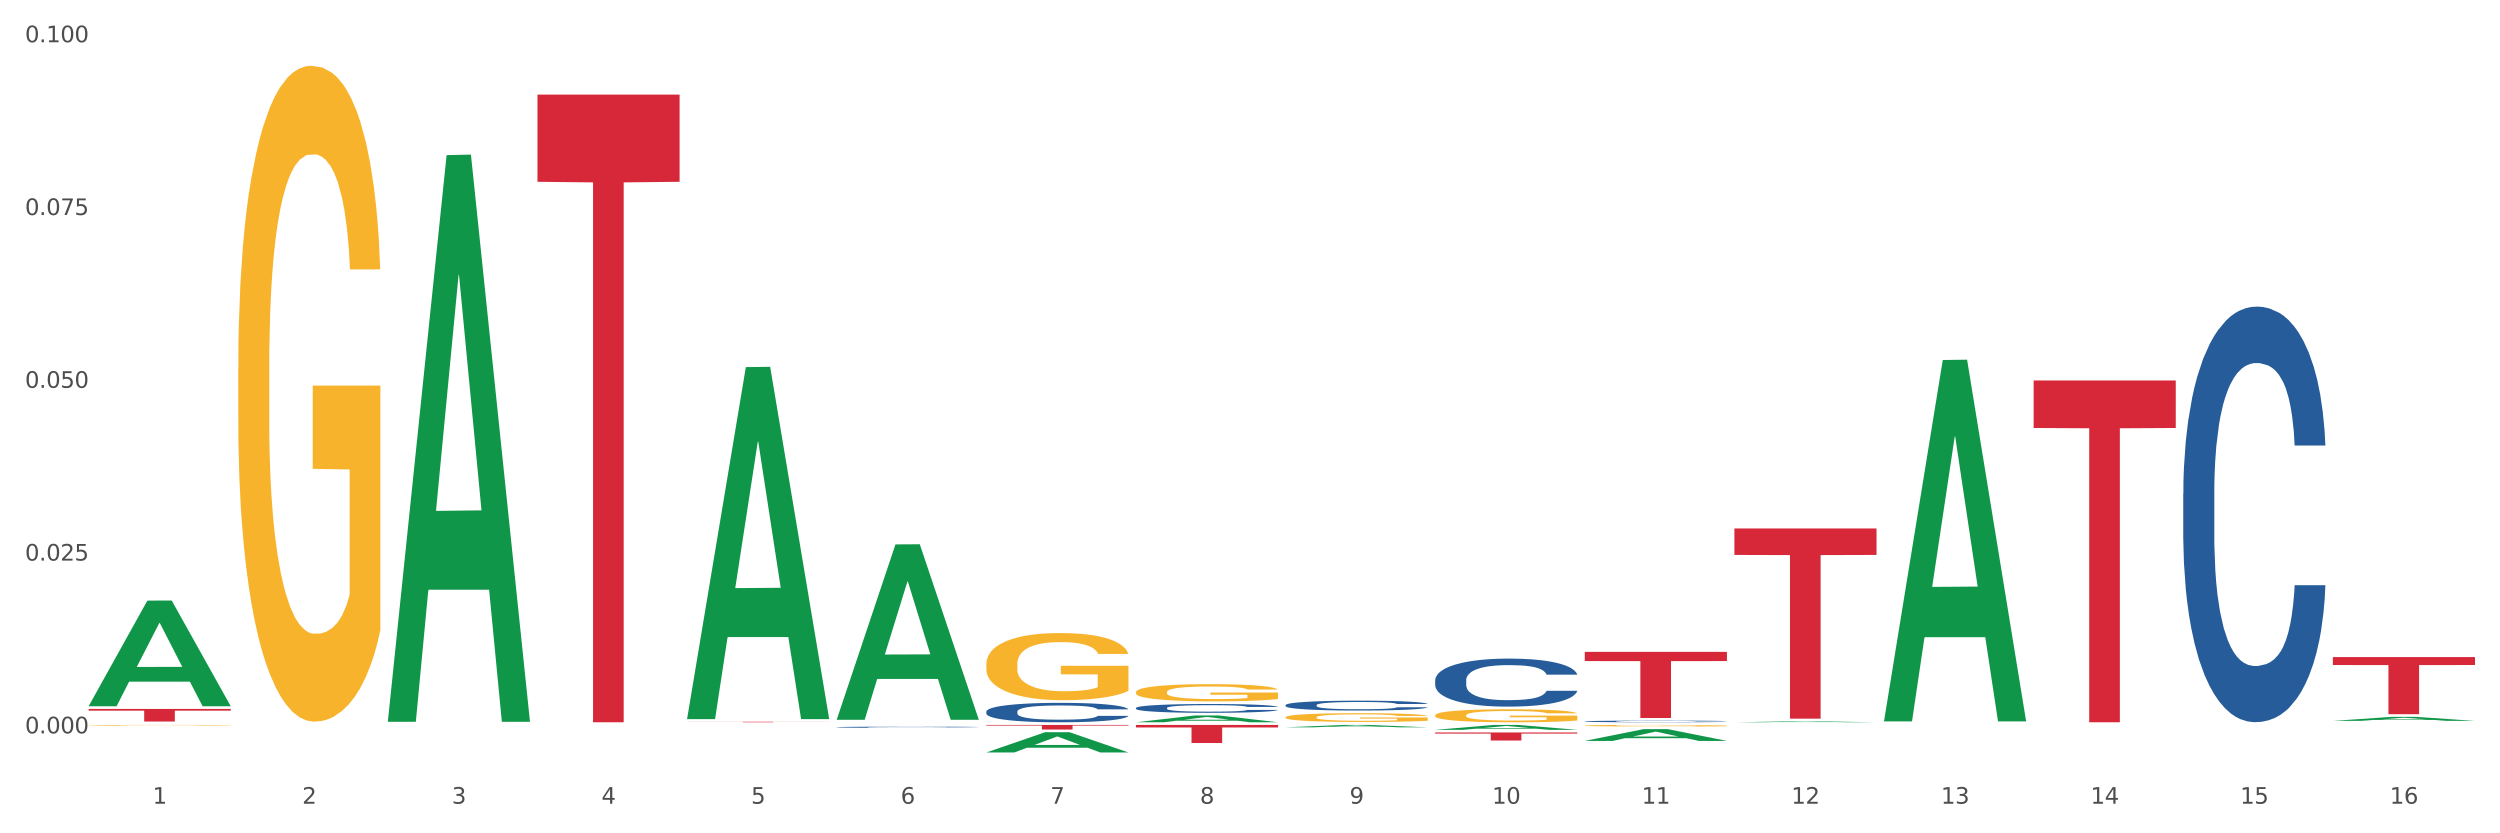 <?xml version="1.0" encoding="utf-8" standalone="no"?>
<!DOCTYPE svg PUBLIC "-//W3C//DTD SVG 1.1//EN"
  "http://www.w3.org/Graphics/SVG/1.1/DTD/svg11.dtd">
<svg xmlns:xlink="http://www.w3.org/1999/xlink" width="1080pt" height="360pt" viewBox="0 0 1080 360" xmlns="http://www.w3.org/2000/svg" version="1.1">
 <rect x="0" y="0" width="1080" height="360" fill="#333333" stroke="none"/>
 <defs>
  <style type="text/css">*{stroke-linejoin: round; stroke-linecap: butt}</style>
 </defs>
 <g id="figure_1">
  <g id="patch_1">
   <path d="M 0 360 
L 1080 360 
L 1080 0 
L 0 0 
z
" style="fill: #ffffff; stroke: #ffffff; stroke-linejoin: miter"/>
  </g>
  <g id="axes_1">
   <g id="matplotlib.axis_1">
    <g id="xtick_1">
     <g id="text_1">
      <!-- 1 -->
      <g style="fill: #4d4d4d" transform="translate(65.93 347.204) scale(0.096 -0.096)">
       <defs>
        <path id="DejaVuSans-31" d="M 794 531 
L 1825 531 
L 1825 4091 
L 703 3866 
L 703 4441 
L 1819 4666 
L 2450 4666 
L 2450 531 
L 3481 531 
L 3481 0 
L 794 0 
L 794 531 
z
" transform="scale(0.016)"/>
       </defs>
       <use xlink:href="#DejaVuSans-31"/>
      </g>
     </g>
    </g>
    <g id="xtick_2">
     <g id="text_2">
      <!-- 2 -->
      <g style="fill: #4d4d4d" transform="translate(130.565 347.204) scale(0.096 -0.096)">
       <defs>
        <path id="DejaVuSans-32" d="M 1228 531 
L 3431 531 
L 3431 0 
L 469 0 
L 469 531 
Q 828 903 1448 1529 
Q 2069 2156 2228 2338 
Q 2531 2678 2651 2914 
Q 2772 3150 2772 3378 
Q 2772 3750 2511 3984 
Q 2250 4219 1831 4219 
Q 1534 4219 1204 4116 
Q 875 4013 500 3803 
L 500 4441 
Q 881 4594 1212 4672 
Q 1544 4750 1819 4750 
Q 2544 4750 2975 4387 
Q 3406 4025 3406 3419 
Q 3406 3131 3298 2873 
Q 3191 2616 2906 2266 
Q 2828 2175 2409 1742 
Q 1991 1309 1228 531 
z
" transform="scale(0.016)"/>
       </defs>
       <use xlink:href="#DejaVuSans-32"/>
      </g>
     </g>
    </g>
    <g id="xtick_3">
     <g id="text_3">
      <!-- 3 -->
      <g style="fill: #4d4d4d" transform="translate(195.199 347.204) scale(0.096 -0.096)">
       <defs>
        <path id="DejaVuSans-33" d="M 2597 2516 
Q 3050 2419 3304 2112 
Q 3559 1806 3559 1356 
Q 3559 666 3084 287 
Q 2609 -91 1734 -91 
Q 1441 -91 1130 -33 
Q 819 25 488 141 
L 488 750 
Q 750 597 1062 519 
Q 1375 441 1716 441 
Q 2309 441 2620 675 
Q 2931 909 2931 1356 
Q 2931 1769 2642 2001 
Q 2353 2234 1838 2234 
L 1294 2234 
L 1294 2753 
L 1863 2753 
Q 2328 2753 2575 2939 
Q 2822 3125 2822 3475 
Q 2822 3834 2567 4026 
Q 2313 4219 1838 4219 
Q 1578 4219 1281 4162 
Q 984 4106 628 3988 
L 628 4550 
Q 988 4650 1302 4700 
Q 1616 4750 1894 4750 
Q 2613 4750 3031 4423 
Q 3450 4097 3450 3541 
Q 3450 3153 3228 2886 
Q 3006 2619 2597 2516 
z
" transform="scale(0.016)"/>
       </defs>
       <use xlink:href="#DejaVuSans-33"/>
      </g>
     </g>
    </g>
    <g id="xtick_4">
     <g id="text_4">
      <!-- 4 -->
      <g style="fill: #4d4d4d" transform="translate(259.833 347.204) scale(0.096 -0.096)">
       <defs>
        <path id="DejaVuSans-34" d="M 2419 4116 
L 825 1625 
L 2419 1625 
L 2419 4116 
z
M 2253 4666 
L 3047 4666 
L 3047 1625 
L 3713 1625 
L 3713 1100 
L 3047 1100 
L 3047 0 
L 2419 0 
L 2419 1100 
L 313 1100 
L 313 1709 
L 2253 4666 
z
" transform="scale(0.016)"/>
       </defs>
       <use xlink:href="#DejaVuSans-34"/>
      </g>
     </g>
    </g>
    <g id="xtick_5">
     <g id="text_5">
      <!-- 5 -->
      <g style="fill: #4d4d4d" transform="translate(324.467 347.204) scale(0.096 -0.096)">
       <defs>
        <path id="DejaVuSans-35" d="M 691 4666 
L 3169 4666 
L 3169 4134 
L 1269 4134 
L 1269 2991 
Q 1406 3038 1543 3061 
Q 1681 3084 1819 3084 
Q 2600 3084 3056 2656 
Q 3513 2228 3513 1497 
Q 3513 744 3044 326 
Q 2575 -91 1722 -91 
Q 1428 -91 1123 -41 
Q 819 9 494 109 
L 494 744 
Q 775 591 1075 516 
Q 1375 441 1709 441 
Q 2250 441 2565 725 
Q 2881 1009 2881 1497 
Q 2881 1984 2565 2268 
Q 2250 2553 1709 2553 
Q 1456 2553 1204 2497 
Q 953 2441 691 2322 
L 691 4666 
z
" transform="scale(0.016)"/>
       </defs>
       <use xlink:href="#DejaVuSans-35"/>
      </g>
     </g>
    </g>
    <g id="xtick_6">
     <g id="text_6">
      <!-- 6 -->
      <g style="fill: #4d4d4d" transform="translate(389.102 347.204) scale(0.096 -0.096)">
       <defs>
        <path id="DejaVuSans-36" d="M 2113 2584 
Q 1688 2584 1439 2293 
Q 1191 2003 1191 1497 
Q 1191 994 1439 701 
Q 1688 409 2113 409 
Q 2538 409 2786 701 
Q 3034 994 3034 1497 
Q 3034 2003 2786 2293 
Q 2538 2584 2113 2584 
z
M 3366 4563 
L 3366 3988 
Q 3128 4100 2886 4159 
Q 2644 4219 2406 4219 
Q 1781 4219 1451 3797 
Q 1122 3375 1075 2522 
Q 1259 2794 1537 2939 
Q 1816 3084 2150 3084 
Q 2853 3084 3261 2657 
Q 3669 2231 3669 1497 
Q 3669 778 3244 343 
Q 2819 -91 2113 -91 
Q 1303 -91 875 529 
Q 447 1150 447 2328 
Q 447 3434 972 4092 
Q 1497 4750 2381 4750 
Q 2619 4750 2861 4703 
Q 3103 4656 3366 4563 
z
" transform="scale(0.016)"/>
       </defs>
       <use xlink:href="#DejaVuSans-36"/>
      </g>
     </g>
    </g>
    <g id="xtick_7">
     <g id="text_7">
      <!-- 7 -->
      <g style="fill: #4d4d4d" transform="translate(453.736 347.204) scale(0.096 -0.096)">
       <defs>
        <path id="DejaVuSans-37" d="M 525 4666 
L 3525 4666 
L 3525 4397 
L 1831 0 
L 1172 0 
L 2766 4134 
L 525 4134 
L 525 4666 
z
" transform="scale(0.016)"/>
       </defs>
       <use xlink:href="#DejaVuSans-37"/>
      </g>
     </g>
    </g>
    <g id="xtick_8">
     <g id="text_8">
      <!-- 8 -->
      <g style="fill: #4d4d4d" transform="translate(518.37 347.204) scale(0.096 -0.096)">
       <defs>
        <path id="DejaVuSans-38" d="M 2034 2216 
Q 1584 2216 1326 1975 
Q 1069 1734 1069 1313 
Q 1069 891 1326 650 
Q 1584 409 2034 409 
Q 2484 409 2743 651 
Q 3003 894 3003 1313 
Q 3003 1734 2745 1975 
Q 2488 2216 2034 2216 
z
M 1403 2484 
Q 997 2584 770 2862 
Q 544 3141 544 3541 
Q 544 4100 942 4425 
Q 1341 4750 2034 4750 
Q 2731 4750 3128 4425 
Q 3525 4100 3525 3541 
Q 3525 3141 3298 2862 
Q 3072 2584 2669 2484 
Q 3125 2378 3379 2068 
Q 3634 1759 3634 1313 
Q 3634 634 3220 271 
Q 2806 -91 2034 -91 
Q 1263 -91 848 271 
Q 434 634 434 1313 
Q 434 1759 690 2068 
Q 947 2378 1403 2484 
z
M 1172 3481 
Q 1172 3119 1398 2916 
Q 1625 2713 2034 2713 
Q 2441 2713 2670 2916 
Q 2900 3119 2900 3481 
Q 2900 3844 2670 4047 
Q 2441 4250 2034 4250 
Q 1625 4250 1398 4047 
Q 1172 3844 1172 3481 
z
" transform="scale(0.016)"/>
       </defs>
       <use xlink:href="#DejaVuSans-38"/>
      </g>
     </g>
    </g>
    <g id="xtick_9">
     <g id="text_9">
      <!-- 9 -->
      <g style="fill: #4d4d4d" transform="translate(583.005 347.204) scale(0.096 -0.096)">
       <defs>
        <path id="DejaVuSans-39" d="M 703 97 
L 703 672 
Q 941 559 1184 500 
Q 1428 441 1663 441 
Q 2288 441 2617 861 
Q 2947 1281 2994 2138 
Q 2813 1869 2534 1725 
Q 2256 1581 1919 1581 
Q 1219 1581 811 2004 
Q 403 2428 403 3163 
Q 403 3881 828 4315 
Q 1253 4750 1959 4750 
Q 2769 4750 3195 4129 
Q 3622 3509 3622 2328 
Q 3622 1225 3098 567 
Q 2575 -91 1691 -91 
Q 1453 -91 1209 -44 
Q 966 3 703 97 
z
M 1959 2075 
Q 2384 2075 2632 2365 
Q 2881 2656 2881 3163 
Q 2881 3666 2632 3958 
Q 2384 4250 1959 4250 
Q 1534 4250 1286 3958 
Q 1038 3666 1038 3163 
Q 1038 2656 1286 2365 
Q 1534 2075 1959 2075 
z
" transform="scale(0.016)"/>
       </defs>
       <use xlink:href="#DejaVuSans-39"/>
      </g>
     </g>
    </g>
    <g id="xtick_10">
     <g id="text_10">
      <!-- 10 -->
      <g style="fill: #4d4d4d" transform="translate(644.585 347.204) scale(0.096 -0.096)">
       <defs>
        <path id="DejaVuSans-30" d="M 2034 4250 
Q 1547 4250 1301 3770 
Q 1056 3291 1056 2328 
Q 1056 1369 1301 889 
Q 1547 409 2034 409 
Q 2525 409 2770 889 
Q 3016 1369 3016 2328 
Q 3016 3291 2770 3770 
Q 2525 4250 2034 4250 
z
M 2034 4750 
Q 2819 4750 3233 4129 
Q 3647 3509 3647 2328 
Q 3647 1150 3233 529 
Q 2819 -91 2034 -91 
Q 1250 -91 836 529 
Q 422 1150 422 2328 
Q 422 3509 836 4129 
Q 1250 4750 2034 4750 
z
" transform="scale(0.016)"/>
       </defs>
       <use xlink:href="#DejaVuSans-31"/>
       <use xlink:href="#DejaVuSans-30" transform="translate(63.623 0)"/>
      </g>
     </g>
    </g>
    <g id="xtick_11">
     <g id="text_11">
      <!-- 11 -->
      <g style="fill: #4d4d4d" transform="translate(709.219 347.204) scale(0.096 -0.096)">
       <use xlink:href="#DejaVuSans-31"/>
       <use xlink:href="#DejaVuSans-31" transform="translate(63.623 0)"/>
      </g>
     </g>
    </g>
    <g id="xtick_12">
     <g id="text_12">
      <!-- 12 -->
      <g style="fill: #4d4d4d" transform="translate(773.854 347.204) scale(0.096 -0.096)">
       <use xlink:href="#DejaVuSans-31"/>
       <use xlink:href="#DejaVuSans-32" transform="translate(63.623 0)"/>
      </g>
     </g>
    </g>
    <g id="xtick_13">
     <g id="text_13">
      <!-- 13 -->
      <g style="fill: #4d4d4d" transform="translate(838.488 347.204) scale(0.096 -0.096)">
       <use xlink:href="#DejaVuSans-31"/>
       <use xlink:href="#DejaVuSans-33" transform="translate(63.623 0)"/>
      </g>
     </g>
    </g>
    <g id="xtick_14">
     <g id="text_14">
      <!-- 14 -->
      <g style="fill: #4d4d4d" transform="translate(903.122 347.204) scale(0.096 -0.096)">
       <use xlink:href="#DejaVuSans-31"/>
       <use xlink:href="#DejaVuSans-34" transform="translate(63.623 0)"/>
      </g>
     </g>
    </g>
    <g id="xtick_15">
     <g id="text_15">
      <!-- 15 -->
      <g style="fill: #4d4d4d" transform="translate(967.756 347.204) scale(0.096 -0.096)">
       <use xlink:href="#DejaVuSans-31"/>
       <use xlink:href="#DejaVuSans-35" transform="translate(63.623 0)"/>
      </g>
     </g>
    </g>
    <g id="xtick_16">
     <g id="text_16">
      <!-- 16 -->
      <g style="fill: #4d4d4d" transform="translate(1032.391 347.204) scale(0.096 -0.096)">
       <use xlink:href="#DejaVuSans-31"/>
       <use xlink:href="#DejaVuSans-36" transform="translate(63.623 0)"/>
      </g>
     </g>
    </g>
    <g id="xtick_17"/>
    <g id="xtick_18"/>
    <g id="xtick_19"/>
    <g id="xtick_20"/>
    <g id="xtick_21"/>
    <g id="xtick_22"/>
    <g id="xtick_23"/>
    <g id="xtick_24"/>
    <g id="xtick_25"/>
    <g id="xtick_26"/>
    <g id="xtick_27"/>
    <g id="xtick_28"/>
    <g id="xtick_29"/>
    <g id="xtick_30"/>
    <g id="xtick_31"/>
   </g>
   <g id="matplotlib.axis_2">
    <g id="ytick_1">
     <g id="text_17">
      <!-- 0.000 -->
      <g style="fill: #4d4d4d" transform="translate(10.8 316.816) scale(0.096 -0.096)">
       <defs>
        <path id="DejaVuSans-2e" d="M 684 794 
L 1344 794 
L 1344 0 
L 684 0 
L 684 794 
z
" transform="scale(0.016)"/>
       </defs>
       <use xlink:href="#DejaVuSans-30"/>
       <use xlink:href="#DejaVuSans-2e" transform="translate(63.623 0)"/>
       <use xlink:href="#DejaVuSans-30" transform="translate(95.41 0)"/>
       <use xlink:href="#DejaVuSans-30" transform="translate(159.033 0)"/>
       <use xlink:href="#DejaVuSans-30" transform="translate(222.656 0)"/>
      </g>
     </g>
    </g>
    <g id="ytick_2">
     <g id="text_18">
      <!-- 0.025 -->
      <g style="fill: #4d4d4d" transform="translate(10.8 242.175) scale(0.096 -0.096)">
       <use xlink:href="#DejaVuSans-30"/>
       <use xlink:href="#DejaVuSans-2e" transform="translate(63.623 0)"/>
       <use xlink:href="#DejaVuSans-30" transform="translate(95.41 0)"/>
       <use xlink:href="#DejaVuSans-32" transform="translate(159.033 0)"/>
       <use xlink:href="#DejaVuSans-35" transform="translate(222.656 0)"/>
      </g>
     </g>
    </g>
    <g id="ytick_3">
     <g id="text_19">
      <!-- 0.050 -->
      <g style="fill: #4d4d4d" transform="translate(10.8 167.534) scale(0.096 -0.096)">
       <use xlink:href="#DejaVuSans-30"/>
       <use xlink:href="#DejaVuSans-2e" transform="translate(63.623 0)"/>
       <use xlink:href="#DejaVuSans-30" transform="translate(95.41 0)"/>
       <use xlink:href="#DejaVuSans-35" transform="translate(159.033 0)"/>
       <use xlink:href="#DejaVuSans-30" transform="translate(222.656 0)"/>
      </g>
     </g>
    </g>
    <g id="ytick_4">
     <g id="text_20">
      <!-- 0.075 -->
      <g style="fill: #4d4d4d" transform="translate(10.8 92.893) scale(0.096 -0.096)">
       <use xlink:href="#DejaVuSans-30"/>
       <use xlink:href="#DejaVuSans-2e" transform="translate(63.623 0)"/>
       <use xlink:href="#DejaVuSans-30" transform="translate(95.41 0)"/>
       <use xlink:href="#DejaVuSans-37" transform="translate(159.033 0)"/>
       <use xlink:href="#DejaVuSans-35" transform="translate(222.656 0)"/>
      </g>
     </g>
    </g>
    <g id="ytick_5">
     <g id="text_21">
      <!-- 0.100 -->
      <g style="fill: #4d4d4d" transform="translate(10.8 18.253) scale(0.096 -0.096)">
       <use xlink:href="#DejaVuSans-30"/>
       <use xlink:href="#DejaVuSans-2e" transform="translate(63.623 0)"/>
       <use xlink:href="#DejaVuSans-31" transform="translate(95.41 0)"/>
       <use xlink:href="#DejaVuSans-30" transform="translate(159.033 0)"/>
       <use xlink:href="#DejaVuSans-30" transform="translate(222.656 0)"/>
      </g>
     </g>
    </g>
    <g id="ytick_6"/>
    <g id="ytick_7"/>
    <g id="ytick_8"/>
    <g id="ytick_9"/>
   </g>
   <g id="PolyCollection_1">
    <path d="M 38.283 305.022 
L 38.346 304.979 
L 63.667 259.461 
L 74.175 259.418 
L 99.686 305.107 
L 87.532 305.107 
L 82.024 294.468 
L 55.881 294.468 
L 55.691 294.64 
L 50.374 305.107 
L 38.283 305.107 
L 38.283 305.022 
L 59.173 288.119 
L 78.733 288.076 
L 69.048 269.157 
L 68.921 269.071 
L 68.794 269.2 
L 59.109 288.076 
L 59.173 288.119 
L 38.283 305.022 
z
" clip-path="url(#pb080e736a4)" style="fill: #109648"/>
    <path d="M 490.723 298.995 
L 490.796 298.988 
L 490.796 298.744 
L 490.941 298.534 
L 491.665 298.026 
L 492.753 297.606 
L 493.55 297.382 
L 494.348 297.199 
L 495.29 297.016 
L 496.45 296.826 
L 498.552 296.549 
L 499.857 296.406 
L 501.452 296.257 
L 504.352 296.04 
L 506.454 295.918 
L 508.629 295.817 
L 512.181 295.695 
L 514.501 295.64 
L 516.966 295.6 
L 519.938 295.573 
L 522.186 295.566 
L 527.115 295.586 
L 531.32 295.647 
L 533.35 295.695 
L 535.959 295.776 
L 537.337 295.83 
L 539.584 295.939 
L 541.904 296.081 
L 543.499 296.203 
L 545.891 296.433 
L 547.703 296.664 
L 549.371 296.948 
L 550.241 297.145 
L 550.893 297.328 
L 551.473 297.538 
L 552.053 297.87 
L 539.004 297.87 
L 538.497 297.633 
L 537.699 297.409 
L 536.539 297.192 
L 535.524 297.057 
L 533.785 296.887 
L 532.19 296.779 
L 530.522 296.698 
L 528.493 296.63 
L 526.898 296.596 
L 524.65 296.569 
L 520.228 296.576 
L 517.256 296.63 
L 515.226 296.698 
L 513.921 296.759 
L 512.761 296.826 
L 511.456 296.921 
L 509.934 297.064 
L 508.847 297.192 
L 507.759 297.355 
L 506.889 297.518 
L 506.092 297.708 
L 505.439 297.911 
L 504.932 298.121 
L 504.497 298.378 
L 504.134 298.805 
L 504.134 299.734 
L 504.279 299.944 
L 504.642 300.222 
L 505.077 300.432 
L 505.802 300.683 
L 506.454 300.852 
L 507.687 301.096 
L 509.064 301.3 
L 510.152 301.428 
L 511.239 301.537 
L 513.124 301.686 
L 515.226 301.808 
L 517.038 301.882 
L 519.503 301.95 
L 521.171 301.977 
L 522.621 301.991 
L 526.173 301.991 
L 528.71 301.971 
L 531.537 301.923 
L 533.712 301.862 
L 535.524 301.788 
L 537.554 301.666 
L 538.859 301.55 
L 538.859 300.134 
L 522.91 300.127 
L 522.91 299.185 
L 552.126 299.185 
L 552.126 301.95 
L 550.893 302.093 
L 549.516 302.221 
L 548.066 302.337 
L 545.891 302.479 
L 543.281 302.614 
L 540.962 302.709 
L 538.497 302.791 
L 535.597 302.865 
L 531.827 302.933 
L 529.507 302.96 
L 526.608 302.98 
L 523.2 302.987 
L 520.228 302.974 
L 517.328 302.94 
L 514.284 302.879 
L 511.311 302.791 
L 509.064 302.703 
L 506.817 302.594 
L 504.424 302.452 
L 502.54 302.316 
L 501.09 302.194 
L 499.495 302.038 
L 497.755 301.835 
L 496.45 301.652 
L 495.29 301.462 
L 494.058 301.218 
L 493.188 301.008 
L 492.318 300.744 
L 491.81 300.547 
L 491.231 300.242 
L 490.796 299.815 
L 490.723 298.995 
z
" clip-path="url(#pb080e736a4)" style="fill: #f7b32b"/>
    <path d="M 555.357 309.851 
L 555.43 309.847 
L 555.43 309.723 
L 555.575 309.616 
L 556.3 309.357 
L 557.387 309.143 
L 558.185 309.029 
L 558.982 308.935 
L 559.924 308.842 
L 561.084 308.745 
L 563.187 308.604 
L 564.492 308.531 
L 566.086 308.455 
L 568.986 308.345 
L 571.089 308.283 
L 573.263 308.231 
L 576.816 308.169 
L 579.135 308.141 
L 581.6 308.12 
L 584.573 308.106 
L 586.82 308.103 
L 591.749 308.113 
L 595.954 308.144 
L 597.984 308.169 
L 600.594 308.21 
L 601.971 308.238 
L 604.218 308.293 
L 606.538 308.365 
L 608.133 308.428 
L 610.525 308.545 
L 612.338 308.663 
L 614.005 308.808 
L 614.875 308.908 
L 615.528 309.001 
L 616.107 309.108 
L 616.687 309.277 
L 603.638 309.277 
L 603.131 309.156 
L 602.334 309.043 
L 601.174 308.932 
L 600.159 308.863 
L 598.419 308.777 
L 596.824 308.721 
L 595.157 308.68 
L 593.127 308.645 
L 591.532 308.628 
L 589.285 308.614 
L 584.862 308.618 
L 581.89 308.645 
L 579.86 308.68 
L 578.555 308.711 
L 577.396 308.745 
L 576.091 308.794 
L 574.568 308.866 
L 573.481 308.932 
L 572.393 309.015 
L 571.524 309.098 
L 570.726 309.194 
L 570.074 309.298 
L 569.566 309.405 
L 569.131 309.536 
L 568.769 309.754 
L 568.769 310.227 
L 568.914 310.334 
L 569.276 310.476 
L 569.711 310.583 
L 570.436 310.711 
L 571.089 310.797 
L 572.321 310.922 
L 573.698 311.025 
L 574.786 311.091 
L 575.873 311.146 
L 577.758 311.222 
L 579.86 311.284 
L 581.673 311.322 
L 584.138 311.357 
L 585.805 311.371 
L 587.255 311.378 
L 590.807 311.378 
L 593.344 311.367 
L 596.172 311.343 
L 598.346 311.312 
L 600.159 311.274 
L 602.189 311.212 
L 603.494 311.153 
L 603.494 310.431 
L 587.545 310.428 
L 587.545 309.948 
L 616.76 309.948 
L 616.76 311.357 
L 615.528 311.429 
L 614.15 311.495 
L 612.7 311.554 
L 610.525 311.626 
L 607.916 311.695 
L 605.596 311.744 
L 603.131 311.785 
L 600.231 311.823 
L 596.462 311.858 
L 594.142 311.872 
L 591.242 311.882 
L 587.835 311.885 
L 584.862 311.879 
L 581.963 311.861 
L 578.918 311.83 
L 575.946 311.785 
L 573.698 311.74 
L 571.451 311.685 
L 569.059 311.613 
L 567.174 311.543 
L 565.724 311.481 
L 564.129 311.402 
L 562.389 311.298 
L 561.084 311.205 
L 559.924 311.108 
L 558.692 310.984 
L 557.822 310.877 
L 556.952 310.742 
L 556.445 310.642 
L 555.865 310.486 
L 555.43 310.269 
L 555.357 309.851 
z
" clip-path="url(#pb080e736a4)" style="fill: #f7b32b"/>
    <path d="M 619.992 309.004 
L 620.064 308.999 
L 620.064 308.814 
L 620.209 308.654 
L 620.934 308.269 
L 622.021 307.951 
L 622.819 307.781 
L 623.616 307.642 
L 624.559 307.504 
L 625.719 307.36 
L 627.821 307.149 
L 629.126 307.041 
L 630.721 306.928 
L 633.621 306.764 
L 635.723 306.672 
L 637.898 306.595 
L 641.45 306.502 
L 643.77 306.461 
L 646.235 306.43 
L 649.207 306.41 
L 651.454 306.405 
L 656.384 306.42 
L 660.588 306.466 
L 662.618 306.502 
L 665.228 306.564 
L 666.605 306.605 
L 668.853 306.687 
L 671.173 306.795 
L 672.767 306.887 
L 675.16 307.062 
L 676.972 307.237 
L 678.639 307.452 
L 679.509 307.601 
L 680.162 307.74 
L 680.742 307.899 
L 681.322 308.151 
L 668.273 308.151 
L 667.765 307.971 
L 666.968 307.802 
L 665.808 307.637 
L 664.793 307.535 
L 663.053 307.406 
L 661.458 307.324 
L 659.791 307.262 
L 657.761 307.211 
L 656.166 307.185 
L 653.919 307.165 
L 649.497 307.17 
L 646.525 307.211 
L 644.495 307.262 
L 643.19 307.309 
L 642.03 307.36 
L 640.725 307.432 
L 639.203 307.54 
L 638.115 307.637 
L 637.028 307.761 
L 636.158 307.884 
L 635.36 308.028 
L 634.708 308.182 
L 634.201 308.341 
L 633.766 308.536 
L 633.403 308.86 
L 633.403 309.564 
L 633.548 309.723 
L 633.911 309.934 
L 634.346 310.093 
L 635.07 310.283 
L 635.723 310.411 
L 636.955 310.596 
L 638.333 310.75 
L 639.42 310.848 
L 640.508 310.93 
L 642.392 311.043 
L 644.495 311.136 
L 646.307 311.192 
L 648.772 311.243 
L 650.439 311.264 
L 651.889 311.274 
L 655.441 311.274 
L 657.979 311.259 
L 660.806 311.223 
L 662.981 311.177 
L 664.793 311.12 
L 666.823 311.028 
L 668.128 310.94 
L 668.128 309.867 
L 652.179 309.862 
L 652.179 309.148 
L 681.394 309.148 
L 681.394 311.243 
L 680.162 311.351 
L 678.784 311.449 
L 677.335 311.536 
L 675.16 311.644 
L 672.55 311.747 
L 670.23 311.819 
L 667.765 311.88 
L 664.866 311.937 
L 661.096 311.988 
L 658.776 312.009 
L 655.876 312.024 
L 652.469 312.029 
L 649.497 312.019 
L 646.597 311.993 
L 643.552 311.947 
L 640.58 311.88 
L 638.333 311.814 
L 636.085 311.731 
L 633.693 311.624 
L 631.808 311.521 
L 630.358 311.428 
L 628.763 311.31 
L 627.024 311.156 
L 625.719 311.017 
L 624.559 310.874 
L 623.326 310.689 
L 622.456 310.529 
L 621.587 310.329 
L 621.079 310.18 
L 620.499 309.949 
L 620.064 309.625 
L 619.992 309.004 
z
" clip-path="url(#pb080e736a4)" style="fill: #f7b32b"/>
    <path d="M 684.626 313.482 
L 684.698 313.481 
L 684.698 313.459 
L 684.843 313.44 
L 685.568 313.393 
L 686.656 313.355 
L 687.453 313.334 
L 688.251 313.318 
L 689.193 313.301 
L 690.353 313.284 
L 692.455 313.258 
L 693.76 313.245 
L 695.355 313.232 
L 698.255 313.212 
L 700.357 313.201 
L 702.532 313.191 
L 706.084 313.18 
L 708.404 313.175 
L 710.869 313.172 
L 713.841 313.169 
L 716.088 313.168 
L 721.018 313.17 
L 725.223 313.176 
L 727.253 313.18 
L 729.862 313.188 
L 731.24 313.193 
L 733.487 313.202 
L 735.807 313.215 
L 737.402 313.227 
L 739.794 313.248 
L 741.606 313.269 
L 743.274 313.295 
L 744.144 313.313 
L 744.796 313.329 
L 745.376 313.349 
L 745.956 313.379 
L 732.907 313.379 
L 732.4 313.357 
L 731.602 313.337 
L 730.442 313.317 
L 729.427 313.305 
L 727.687 313.289 
L 726.093 313.279 
L 724.425 313.272 
L 722.395 313.266 
L 720.801 313.263 
L 718.553 313.26 
L 714.131 313.261 
L 711.159 313.266 
L 709.129 313.272 
L 707.824 313.277 
L 706.664 313.284 
L 705.359 313.292 
L 703.837 313.305 
L 702.749 313.317 
L 701.662 313.332 
L 700.792 313.347 
L 699.995 313.364 
L 699.342 313.383 
L 698.835 313.402 
L 698.4 313.425 
L 698.037 313.464 
L 698.037 313.549 
L 698.182 313.568 
L 698.545 313.594 
L 698.98 313.613 
L 699.705 313.636 
L 700.357 313.651 
L 701.59 313.673 
L 702.967 313.692 
L 704.054 313.704 
L 705.142 313.714 
L 707.027 313.727 
L 709.129 313.738 
L 710.941 313.745 
L 713.406 313.751 
L 715.074 313.754 
L 716.523 313.755 
L 720.076 313.755 
L 722.613 313.753 
L 725.44 313.749 
L 727.615 313.743 
L 729.427 313.737 
L 731.457 313.725 
L 732.762 313.715 
L 732.762 313.586 
L 716.813 313.585 
L 716.813 313.499 
L 746.029 313.499 
L 746.029 313.751 
L 744.796 313.764 
L 743.419 313.776 
L 741.969 313.787 
L 739.794 313.8 
L 737.184 313.812 
L 734.864 313.821 
L 732.4 313.828 
L 729.5 313.835 
L 725.73 313.841 
L 723.41 313.844 
L 720.511 313.846 
L 717.103 313.846 
L 714.131 313.845 
L 711.231 313.842 
L 708.187 313.836 
L 705.214 313.828 
L 702.967 313.82 
L 700.72 313.81 
L 698.327 313.797 
L 696.442 313.785 
L 694.993 313.774 
L 693.398 313.76 
L 691.658 313.741 
L 690.353 313.724 
L 689.193 313.707 
L 687.961 313.685 
L 687.091 313.665 
L 686.221 313.641 
L 685.713 313.623 
L 685.133 313.596 
L 684.698 313.557 
L 684.626 313.482 
z
" clip-path="url(#pb080e736a4)" style="fill: #f7b32b"/>
    <path d="M 943.163 213.119 
L 943.236 212.955 
L 943.236 208.364 
L 943.453 202.134 
L 944.252 190.656 
L 945.268 181.966 
L 947.01 171.801 
L 947.953 167.538 
L 949.187 162.783 
L 951.728 155.077 
L 954.631 148.518 
L 956.663 144.911 
L 958.187 142.616 
L 961.598 138.517 
L 963.558 136.713 
L 965.59 135.237 
L 967.332 134.254 
L 970.235 133.106 
L 972.558 132.614 
L 975.243 132.45 
L 977.493 132.614 
L 980.469 133.27 
L 984.824 135.237 
L 986.493 136.385 
L 988.743 138.353 
L 991.066 140.976 
L 992.953 143.599 
L 995.13 147.371 
L 997.38 152.289 
L 999.558 158.52 
L 1001.082 164.259 
L 1002.316 170.325 
L 1003.404 177.703 
L 1004.203 185.738 
L 1004.566 192.46 
L 991.284 192.46 
L 990.921 186.393 
L 990.195 179.835 
L 989.469 175.408 
L 988.671 171.801 
L 987.437 167.702 
L 986.348 165.078 
L 984.534 161.963 
L 982.864 159.996 
L 981.485 158.848 
L 979.816 157.864 
L 976.26 156.88 
L 973.719 156.88 
L 972.122 157.208 
L 970.163 158.028 
L 968.494 159.176 
L 966.534 161.143 
L 965.01 163.275 
L 963.485 166.062 
L 962.615 168.03 
L 961.308 171.637 
L 960.437 174.588 
L 959.276 179.671 
L 958.623 183.278 
L 957.461 192.624 
L 956.953 199.51 
L 956.736 204.265 
L 956.59 209.512 
L 956.59 235.09 
L 957.026 246.567 
L 957.389 251.486 
L 957.969 257.061 
L 959.058 264.275 
L 960.655 271.325 
L 962.324 276.408 
L 963.703 279.523 
L 965.01 281.819 
L 966.316 283.622 
L 967.913 285.262 
L 969.219 286.246 
L 971.179 287.23 
L 973.502 287.721 
L 975.316 287.721 
L 979.018 286.902 
L 980.687 286.082 
L 982.284 284.934 
L 984.026 283.131 
L 985.405 281.163 
L 986.203 279.687 
L 987.509 276.572 
L 988.526 273.293 
L 989.397 269.522 
L 989.977 266.243 
L 990.63 261.324 
L 991.138 255.749 
L 991.284 252.798 
L 1004.566 252.798 
L 1004.275 258.7 
L 1003.767 264.439 
L 1002.751 272.145 
L 1001.953 276.572 
L 1000.719 281.983 
L 999.413 286.574 
L 997.598 291.657 
L 995.929 295.428 
L 994.187 298.707 
L 992.3 301.658 
L 988.888 305.757 
L 987.655 306.905 
L 985.042 308.873 
L 983.009 310.02 
L 980.034 311.168 
L 976.985 311.824 
L 973.792 311.988 
L 970.961 311.66 
L 967.84 310.676 
L 965.881 309.692 
L 963.703 308.217 
L 961.163 305.921 
L 958.768 303.134 
L 956.518 299.855 
L 954.413 296.084 
L 952.453 291.821 
L 949.913 284.77 
L 948.026 277.884 
L 946.647 271.489 
L 945.703 266.079 
L 944.76 259.192 
L 944.252 254.437 
L 943.453 242.96 
L 943.163 232.303 
L 943.163 213.119 
z
" clip-path="url(#pb080e736a4)" style="fill: #255c99"/>
    <path d="M 684.626 311.632 
L 684.699 311.632 
L 684.699 311.613 
L 684.916 311.588 
L 685.715 311.542 
L 686.731 311.507 
L 688.473 311.466 
L 689.416 311.449 
L 690.65 311.43 
L 693.19 311.399 
L 696.094 311.373 
L 698.126 311.358 
L 699.65 311.349 
L 703.061 311.333 
L 705.021 311.325 
L 707.053 311.32 
L 708.795 311.316 
L 711.698 311.311 
L 714.021 311.309 
L 716.706 311.308 
L 718.956 311.309 
L 721.932 311.312 
L 726.287 311.32 
L 727.956 311.324 
L 730.206 311.332 
L 732.529 311.343 
L 734.416 311.353 
L 736.593 311.368 
L 738.843 311.388 
L 741.021 311.413 
L 742.545 311.436 
L 743.779 311.46 
L 744.867 311.49 
L 745.666 311.522 
L 746.029 311.549 
L 732.746 311.549 
L 732.384 311.525 
L 731.658 311.499 
L 730.932 311.481 
L 730.134 311.466 
L 728.9 311.45 
L 727.811 311.439 
L 725.996 311.427 
L 724.327 311.419 
L 722.948 311.414 
L 721.279 311.41 
L 717.722 311.406 
L 715.182 311.406 
L 713.585 311.408 
L 711.626 311.411 
L 709.956 311.416 
L 707.997 311.424 
L 706.472 311.432 
L 704.948 311.443 
L 704.077 311.451 
L 702.771 311.466 
L 701.9 311.478 
L 700.739 311.498 
L 700.085 311.512 
L 698.924 311.55 
L 698.416 311.578 
L 698.198 311.597 
L 698.053 311.618 
L 698.053 311.721 
L 698.489 311.767 
L 698.852 311.786 
L 699.432 311.809 
L 700.521 311.838 
L 702.118 311.866 
L 703.787 311.886 
L 705.166 311.899 
L 706.472 311.908 
L 707.779 311.915 
L 709.376 311.922 
L 710.682 311.926 
L 712.642 311.93 
L 714.964 311.932 
L 716.779 311.932 
L 720.48 311.929 
L 722.15 311.925 
L 723.747 311.921 
L 725.488 311.913 
L 726.867 311.906 
L 727.666 311.9 
L 728.972 311.887 
L 729.988 311.874 
L 730.859 311.859 
L 731.44 311.846 
L 732.093 311.826 
L 732.601 311.803 
L 732.746 311.792 
L 746.029 311.792 
L 745.738 311.815 
L 745.23 311.838 
L 744.214 311.869 
L 743.416 311.887 
L 742.182 311.909 
L 740.875 311.927 
L 739.061 311.948 
L 737.392 311.963 
L 735.65 311.976 
L 733.763 311.988 
L 730.351 312.004 
L 729.117 312.009 
L 726.505 312.017 
L 724.472 312.021 
L 721.497 312.026 
L 718.448 312.029 
L 715.255 312.029 
L 712.424 312.028 
L 709.303 312.024 
L 707.343 312.02 
L 705.166 312.014 
L 702.626 312.005 
L 700.231 311.994 
L 697.981 311.981 
L 695.876 311.965 
L 693.916 311.948 
L 691.376 311.92 
L 689.489 311.892 
L 688.11 311.867 
L 687.166 311.845 
L 686.223 311.817 
L 685.715 311.798 
L 684.916 311.752 
L 684.626 311.709 
L 684.626 311.632 
z
" clip-path="url(#pb080e736a4)" style="fill: #255c99"/>
    <path d="M 619.992 293.839 
L 620.064 293.82 
L 620.064 293.29 
L 620.282 292.57 
L 621.08 291.243 
L 622.096 290.239 
L 623.838 289.064 
L 624.782 288.571 
L 626.016 288.022 
L 628.556 287.131 
L 631.459 286.373 
L 633.492 285.956 
L 635.016 285.691 
L 638.427 285.217 
L 640.387 285.009 
L 642.419 284.838 
L 644.161 284.725 
L 647.064 284.592 
L 649.387 284.535 
L 652.072 284.516 
L 654.322 284.535 
L 657.298 284.611 
L 661.653 284.838 
L 663.322 284.971 
L 665.572 285.198 
L 667.894 285.502 
L 669.781 285.805 
L 671.959 286.241 
L 674.209 286.809 
L 676.386 287.529 
L 677.91 288.192 
L 679.144 288.893 
L 680.233 289.746 
L 681.031 290.675 
L 681.394 291.452 
L 668.112 291.452 
L 667.749 290.75 
L 667.023 289.992 
L 666.298 289.481 
L 665.499 289.064 
L 664.265 288.59 
L 663.177 288.287 
L 661.362 287.927 
L 659.693 287.7 
L 658.314 287.567 
L 656.644 287.453 
L 653.088 287.34 
L 650.548 287.34 
L 648.951 287.378 
L 646.991 287.472 
L 645.322 287.605 
L 643.362 287.832 
L 641.838 288.079 
L 640.314 288.401 
L 639.443 288.628 
L 638.137 289.045 
L 637.266 289.386 
L 636.104 289.974 
L 635.451 290.39 
L 634.29 291.471 
L 633.782 292.266 
L 633.564 292.816 
L 633.419 293.422 
L 633.419 296.378 
L 633.854 297.705 
L 634.217 298.273 
L 634.798 298.917 
L 635.887 299.751 
L 637.483 300.566 
L 639.153 301.153 
L 640.532 301.513 
L 641.838 301.779 
L 643.145 301.987 
L 644.741 302.177 
L 646.048 302.29 
L 648.007 302.404 
L 650.33 302.461 
L 652.145 302.461 
L 655.846 302.366 
L 657.515 302.271 
L 659.112 302.139 
L 660.854 301.93 
L 662.233 301.703 
L 663.032 301.532 
L 664.338 301.172 
L 665.354 300.793 
L 666.225 300.358 
L 666.806 299.979 
L 667.459 299.41 
L 667.967 298.766 
L 668.112 298.425 
L 681.394 298.425 
L 681.104 299.107 
L 680.596 299.77 
L 679.58 300.661 
L 678.781 301.172 
L 677.547 301.798 
L 676.241 302.328 
L 674.427 302.916 
L 672.757 303.352 
L 671.015 303.731 
L 669.128 304.072 
L 665.717 304.545 
L 664.483 304.678 
L 661.87 304.905 
L 659.838 305.038 
L 656.862 305.171 
L 653.814 305.246 
L 650.62 305.265 
L 647.79 305.227 
L 644.669 305.114 
L 642.709 305 
L 640.532 304.83 
L 637.991 304.564 
L 635.596 304.242 
L 633.346 303.863 
L 631.242 303.427 
L 629.282 302.935 
L 626.742 302.12 
L 624.855 301.324 
L 623.475 300.585 
L 622.532 299.96 
L 621.588 299.164 
L 621.08 298.614 
L 620.282 297.288 
L 619.992 296.056 
L 619.992 293.839 
z
" clip-path="url(#pb080e736a4)" style="fill: #255c99"/>
    <path d="M 555.357 304.608 
L 555.43 304.604 
L 555.43 304.495 
L 555.648 304.346 
L 556.446 304.073 
L 557.462 303.865 
L 559.204 303.623 
L 560.148 303.522 
L 561.381 303.408 
L 563.922 303.225 
L 566.825 303.068 
L 568.857 302.982 
L 570.381 302.928 
L 573.793 302.83 
L 575.752 302.787 
L 577.785 302.752 
L 579.526 302.728 
L 582.43 302.701 
L 584.752 302.689 
L 587.438 302.685 
L 589.688 302.689 
L 592.663 302.705 
L 597.018 302.752 
L 598.688 302.779 
L 600.938 302.826 
L 603.26 302.889 
L 605.147 302.951 
L 607.325 303.041 
L 609.575 303.158 
L 611.752 303.307 
L 613.276 303.443 
L 614.51 303.588 
L 615.599 303.764 
L 616.397 303.955 
L 616.76 304.116 
L 603.478 304.116 
L 603.115 303.971 
L 602.389 303.815 
L 601.663 303.709 
L 600.865 303.623 
L 599.631 303.526 
L 598.542 303.463 
L 596.728 303.389 
L 595.059 303.342 
L 593.68 303.315 
L 592.01 303.291 
L 588.454 303.268 
L 585.913 303.268 
L 584.317 303.275 
L 582.357 303.295 
L 580.688 303.322 
L 578.728 303.369 
L 577.204 303.42 
L 575.68 303.486 
L 574.809 303.533 
L 573.502 303.619 
L 572.631 303.69 
L 571.47 303.811 
L 570.817 303.897 
L 569.656 304.119 
L 569.148 304.284 
L 568.93 304.397 
L 568.785 304.522 
L 568.785 305.131 
L 569.22 305.405 
L 569.583 305.522 
L 570.164 305.655 
L 571.252 305.827 
L 572.849 305.995 
L 574.518 306.116 
L 575.897 306.19 
L 577.204 306.245 
L 578.51 306.288 
L 580.107 306.327 
L 581.414 306.35 
L 583.373 306.374 
L 585.696 306.386 
L 587.51 306.386 
L 591.212 306.366 
L 592.881 306.346 
L 594.478 306.319 
L 596.22 306.276 
L 597.599 306.229 
L 598.397 306.194 
L 599.704 306.12 
L 600.72 306.042 
L 601.591 305.952 
L 602.171 305.874 
L 602.825 305.757 
L 603.333 305.624 
L 603.478 305.553 
L 616.76 305.553 
L 616.47 305.694 
L 615.962 305.831 
L 614.945 306.014 
L 614.147 306.12 
L 612.913 306.249 
L 611.607 306.358 
L 609.792 306.479 
L 608.123 306.569 
L 606.381 306.647 
L 604.494 306.718 
L 601.083 306.815 
L 599.849 306.843 
L 597.236 306.89 
L 595.204 306.917 
L 592.228 306.944 
L 589.18 306.96 
L 585.986 306.964 
L 583.155 306.956 
L 580.035 306.933 
L 578.075 306.909 
L 575.897 306.874 
L 573.357 306.819 
L 570.962 306.753 
L 568.712 306.675 
L 566.607 306.585 
L 564.648 306.483 
L 562.107 306.315 
L 560.22 306.151 
L 558.841 305.999 
L 557.898 305.87 
L 556.954 305.706 
L 556.446 305.592 
L 555.648 305.319 
L 555.357 305.065 
L 555.357 304.608 
z
" clip-path="url(#pb080e736a4)" style="fill: #255c99"/>
    <path d="M 490.723 305.842 
L 490.796 305.838 
L 490.796 305.741 
L 491.013 305.608 
L 491.812 305.364 
L 492.828 305.179 
L 494.57 304.963 
L 495.513 304.873 
L 496.747 304.771 
L 499.287 304.608 
L 502.191 304.468 
L 504.223 304.391 
L 505.747 304.343 
L 509.158 304.255 
L 511.118 304.217 
L 513.15 304.186 
L 514.892 304.165 
L 517.795 304.14 
L 520.118 304.13 
L 522.803 304.126 
L 525.053 304.13 
L 528.029 304.144 
L 532.384 304.186 
L 534.053 304.21 
L 536.303 304.252 
L 538.626 304.308 
L 540.513 304.363 
L 542.69 304.444 
L 544.94 304.548 
L 547.118 304.681 
L 548.642 304.803 
L 549.876 304.932 
L 550.964 305.089 
L 551.763 305.26 
L 552.126 305.403 
L 538.844 305.403 
L 538.481 305.274 
L 537.755 305.134 
L 537.029 305.04 
L 536.231 304.963 
L 534.997 304.876 
L 533.908 304.82 
L 532.094 304.754 
L 530.424 304.712 
L 529.045 304.688 
L 527.376 304.667 
L 523.819 304.646 
L 521.279 304.646 
L 519.682 304.653 
L 517.723 304.67 
L 516.053 304.695 
L 514.094 304.737 
L 512.57 304.782 
L 511.045 304.841 
L 510.174 304.883 
L 508.868 304.96 
L 507.997 305.022 
L 506.836 305.131 
L 506.183 305.207 
L 505.021 305.406 
L 504.513 305.553 
L 504.296 305.654 
L 504.15 305.765 
L 504.15 306.309 
L 504.586 306.553 
L 504.949 306.658 
L 505.529 306.776 
L 506.618 306.93 
L 508.215 307.08 
L 509.884 307.188 
L 511.263 307.254 
L 512.57 307.303 
L 513.876 307.341 
L 515.473 307.376 
L 516.779 307.397 
L 518.739 307.418 
L 521.061 307.428 
L 522.876 307.428 
L 526.578 307.411 
L 528.247 307.394 
L 529.844 307.369 
L 531.586 307.331 
L 532.965 307.289 
L 533.763 307.258 
L 535.069 307.191 
L 536.085 307.122 
L 536.956 307.041 
L 537.537 306.972 
L 538.19 306.867 
L 538.698 306.749 
L 538.844 306.686 
L 552.126 306.686 
L 551.835 306.811 
L 551.327 306.933 
L 550.311 307.097 
L 549.513 307.191 
L 548.279 307.306 
L 546.972 307.404 
L 545.158 307.512 
L 543.489 307.592 
L 541.747 307.662 
L 539.86 307.725 
L 536.448 307.812 
L 535.215 307.836 
L 532.602 307.878 
L 530.569 307.903 
L 527.594 307.927 
L 524.545 307.941 
L 521.352 307.945 
L 518.521 307.938 
L 515.4 307.917 
L 513.441 307.896 
L 511.263 307.864 
L 508.723 307.816 
L 506.328 307.756 
L 504.078 307.687 
L 501.973 307.606 
L 500.013 307.516 
L 497.473 307.366 
L 495.586 307.219 
L 494.207 307.083 
L 493.263 306.968 
L 492.32 306.822 
L 491.812 306.721 
L 491.013 306.477 
L 490.723 306.25 
L 490.723 305.842 
z
" clip-path="url(#pb080e736a4)" style="fill: #255c99"/>
    <path d="M 426.089 307.404 
L 426.161 307.396 
L 426.161 307.182 
L 426.379 306.89 
L 427.177 306.353 
L 428.194 305.947 
L 429.936 305.471 
L 430.879 305.272 
L 432.113 305.049 
L 434.653 304.689 
L 437.556 304.382 
L 439.589 304.213 
L 441.113 304.106 
L 444.524 303.914 
L 446.484 303.829 
L 448.516 303.76 
L 450.258 303.714 
L 453.161 303.661 
L 455.484 303.638 
L 458.169 303.63 
L 460.419 303.638 
L 463.395 303.668 
L 467.75 303.76 
L 469.419 303.814 
L 471.669 303.906 
L 473.991 304.029 
L 475.879 304.152 
L 478.056 304.328 
L 480.306 304.558 
L 482.483 304.85 
L 484.008 305.118 
L 485.241 305.402 
L 486.33 305.747 
L 487.128 306.123 
L 487.491 306.437 
L 474.209 306.437 
L 473.846 306.154 
L 473.121 305.847 
L 472.395 305.64 
L 471.596 305.471 
L 470.362 305.279 
L 469.274 305.156 
L 467.459 305.011 
L 465.79 304.919 
L 464.411 304.865 
L 462.742 304.819 
L 459.185 304.773 
L 456.645 304.773 
L 455.048 304.788 
L 453.088 304.827 
L 451.419 304.88 
L 449.459 304.972 
L 447.935 305.072 
L 446.411 305.202 
L 445.54 305.295 
L 444.234 305.463 
L 443.363 305.601 
L 442.202 305.839 
L 441.548 306.008 
L 440.387 306.445 
L 439.879 306.767 
L 439.661 306.99 
L 439.516 307.235 
L 439.516 308.432 
L 439.952 308.969 
L 440.314 309.199 
L 440.895 309.46 
L 441.984 309.797 
L 443.581 310.127 
L 445.25 310.365 
L 446.629 310.511 
L 447.935 310.618 
L 449.242 310.702 
L 450.839 310.779 
L 452.145 310.825 
L 454.105 310.871 
L 456.427 310.894 
L 458.242 310.894 
L 461.943 310.856 
L 463.613 310.817 
L 465.209 310.764 
L 466.951 310.679 
L 468.33 310.587 
L 469.129 310.518 
L 470.435 310.372 
L 471.451 310.219 
L 472.322 310.043 
L 472.903 309.889 
L 473.556 309.659 
L 474.064 309.398 
L 474.209 309.26 
L 487.491 309.26 
L 487.201 309.536 
L 486.693 309.805 
L 485.677 310.165 
L 484.878 310.372 
L 483.645 310.626 
L 482.338 310.84 
L 480.524 311.078 
L 478.854 311.255 
L 477.112 311.408 
L 475.225 311.546 
L 471.814 311.738 
L 470.58 311.792 
L 467.967 311.884 
L 465.935 311.937 
L 462.959 311.991 
L 459.911 312.022 
L 456.717 312.029 
L 453.887 312.014 
L 450.766 311.968 
L 448.806 311.922 
L 446.629 311.853 
L 444.089 311.746 
L 441.693 311.615 
L 439.443 311.462 
L 437.339 311.285 
L 435.379 311.086 
L 432.839 310.756 
L 430.952 310.434 
L 429.573 310.135 
L 428.629 309.882 
L 427.686 309.559 
L 427.177 309.337 
L 426.379 308.8 
L 426.089 308.301 
L 426.089 307.404 
z
" clip-path="url(#pb080e736a4)" style="fill: #255c99"/>
    <path d="M 361.454 314.145 
L 361.527 314.145 
L 361.527 314.132 
L 361.745 314.114 
L 362.543 314.082 
L 363.559 314.058 
L 365.301 314.029 
L 366.245 314.017 
L 367.479 314.004 
L 370.019 313.982 
L 372.922 313.964 
L 374.954 313.954 
L 376.479 313.947 
L 379.89 313.936 
L 381.849 313.931 
L 383.882 313.926 
L 385.624 313.924 
L 388.527 313.92 
L 390.849 313.919 
L 393.535 313.919 
L 395.785 313.919 
L 398.761 313.921 
L 403.115 313.926 
L 404.785 313.93 
L 407.035 313.935 
L 409.357 313.943 
L 411.244 313.95 
L 413.422 313.961 
L 415.672 313.974 
L 417.849 313.992 
L 419.373 314.008 
L 420.607 314.025 
L 421.696 314.046 
L 422.494 314.068 
L 422.857 314.087 
L 409.575 314.087 
L 409.212 314.07 
L 408.486 314.052 
L 407.76 314.039 
L 406.962 314.029 
L 405.728 314.018 
L 404.64 314.01 
L 402.825 314.002 
L 401.156 313.996 
L 399.777 313.993 
L 398.107 313.99 
L 394.551 313.987 
L 392.011 313.987 
L 390.414 313.988 
L 388.454 313.991 
L 386.785 313.994 
L 384.825 313.999 
L 383.301 314.005 
L 381.777 314.013 
L 380.906 314.019 
L 379.599 314.029 
L 378.728 314.037 
L 377.567 314.051 
L 376.914 314.061 
L 375.753 314.088 
L 375.245 314.107 
L 375.027 314.12 
L 374.882 314.135 
L 374.882 314.207 
L 375.317 314.239 
L 375.68 314.253 
L 376.261 314.269 
L 377.349 314.289 
L 378.946 314.309 
L 380.616 314.323 
L 381.995 314.332 
L 383.301 314.338 
L 384.607 314.344 
L 386.204 314.348 
L 387.511 314.351 
L 389.47 314.354 
L 391.793 314.355 
L 393.607 314.355 
L 397.309 314.353 
L 398.978 314.35 
L 400.575 314.347 
L 402.317 314.342 
L 403.696 314.337 
L 404.494 314.332 
L 405.801 314.324 
L 406.817 314.315 
L 407.688 314.304 
L 408.268 314.295 
L 408.922 314.281 
L 409.43 314.265 
L 409.575 314.257 
L 422.857 314.257 
L 422.567 314.273 
L 422.059 314.29 
L 421.043 314.311 
L 420.244 314.324 
L 419.01 314.339 
L 417.704 314.352 
L 415.889 314.366 
L 414.22 314.377 
L 412.478 314.386 
L 410.591 314.394 
L 407.18 314.406 
L 405.946 314.409 
L 403.333 314.415 
L 401.301 314.418 
L 398.325 314.421 
L 395.277 314.423 
L 392.083 314.423 
L 389.253 314.422 
L 386.132 314.42 
L 384.172 314.417 
L 381.995 314.413 
L 379.454 314.406 
L 377.059 314.398 
L 374.809 314.389 
L 372.704 314.379 
L 370.745 314.367 
L 368.204 314.347 
L 366.317 314.327 
L 364.938 314.309 
L 363.995 314.294 
L 363.051 314.275 
L 362.543 314.262 
L 361.745 314.229 
L 361.454 314.199 
L 361.454 314.145 
z
" clip-path="url(#pb080e736a4)" style="fill: #255c99"/>
    <path d="M 38.283 306.247 
L 99.686 306.247 
L 99.686 307.004 
L 75.532 307.009 
L 75.532 311.697 
L 62.291 311.697 
L 62.291 307.009 
L 38.283 307.004 
L 38.283 306.252 
L 38.283 306.247 
z
" clip-path="url(#pb080e736a4)" style="fill: #d62839"/>
    <path d="M 232.186 40.854 
L 293.588 40.854 
L 293.588 78.539 
L 269.435 78.793 
L 269.435 312.029 
L 256.194 312.029 
L 256.194 78.793 
L 232.186 78.539 
L 232.186 41.109 
L 232.186 40.854 
z
" clip-path="url(#pb080e736a4)" style="fill: #d62839"/>
    <path d="M 296.82 311.8 
L 358.223 311.8 
L 358.223 311.832 
L 334.069 311.832 
L 334.069 312.029 
L 320.828 312.029 
L 320.828 311.832 
L 296.82 311.832 
L 296.82 311.8 
L 296.82 311.8 
z
" clip-path="url(#pb080e736a4)" style="fill: #d62839"/>
    <path d="M 426.089 313.168 
L 487.491 313.168 
L 487.491 313.447 
L 463.338 313.449 
L 463.338 315.173 
L 450.097 315.173 
L 450.097 313.449 
L 426.089 313.447 
L 426.089 313.17 
L 426.089 313.168 
z
" clip-path="url(#pb080e736a4)" style="fill: #d62839"/>
    <path d="M 490.723 313.168 
L 552.126 313.168 
L 552.126 314.255 
L 527.972 314.262 
L 527.972 320.984 
L 514.731 320.984 
L 514.731 314.262 
L 490.723 314.255 
L 490.723 313.176 
L 490.723 313.168 
z
" clip-path="url(#pb080e736a4)" style="fill: #d62839"/>
    <path d="M 619.992 316.431 
L 681.394 316.431 
L 681.394 316.916 
L 657.241 316.919 
L 657.241 319.921 
L 644 319.921 
L 644 316.919 
L 619.992 316.916 
L 619.992 316.434 
L 619.992 316.431 
z
" clip-path="url(#pb080e736a4)" style="fill: #d62839"/>
    <path d="M 684.626 281.62 
L 746.029 281.62 
L 746.029 285.587 
L 721.875 285.614 
L 721.875 310.169 
L 708.634 310.169 
L 708.634 285.614 
L 684.626 285.587 
L 684.626 281.646 
L 684.626 281.62 
z
" clip-path="url(#pb080e736a4)" style="fill: #d62839"/>
    <path d="M 749.26 228.311 
L 810.663 228.311 
L 810.663 239.728 
L 786.509 239.805 
L 786.509 310.467 
L 773.268 310.467 
L 773.268 239.805 
L 749.26 239.728 
L 749.26 228.388 
L 749.26 228.311 
z
" clip-path="url(#pb080e736a4)" style="fill: #d62839"/>
    <path d="M 878.529 164.364 
L 939.931 164.364 
L 939.931 184.885 
L 915.778 185.023 
L 915.778 312.029 
L 902.537 312.029 
L 902.537 185.023 
L 878.529 184.885 
L 878.529 164.503 
L 878.529 164.364 
z
" clip-path="url(#pb080e736a4)" style="fill: #d62839"/>
    <path d="M 1007.797 283.857 
L 1069.2 283.857 
L 1069.2 287.287 
L 1045.046 287.311 
L 1045.046 308.543 
L 1031.806 308.543 
L 1031.806 287.311 
L 1007.797 287.287 
L 1007.797 283.88 
L 1007.797 283.857 
z
" clip-path="url(#pb080e736a4)" style="fill: #d62839"/>
    <path d="M 426.089 286.891 
L 426.161 286.864 
L 426.161 285.911 
L 426.306 285.09 
L 427.031 283.103 
L 428.119 281.461 
L 428.916 280.587 
L 429.713 279.872 
L 430.656 279.157 
L 431.816 278.415 
L 433.918 277.329 
L 435.223 276.773 
L 436.818 276.19 
L 439.718 275.343 
L 441.82 274.866 
L 443.995 274.469 
L 447.547 273.992 
L 449.867 273.78 
L 452.332 273.621 
L 455.304 273.515 
L 457.551 273.489 
L 462.481 273.568 
L 466.686 273.806 
L 468.715 273.992 
L 471.325 274.31 
L 472.703 274.522 
L 474.95 274.945 
L 477.27 275.502 
L 478.865 275.978 
L 481.257 276.879 
L 483.069 277.779 
L 484.737 278.892 
L 485.606 279.66 
L 486.259 280.375 
L 486.839 281.196 
L 487.419 282.494 
L 474.37 282.494 
L 473.862 281.567 
L 473.065 280.693 
L 471.905 279.845 
L 470.89 279.316 
L 469.15 278.653 
L 467.555 278.23 
L 465.888 277.912 
L 463.858 277.647 
L 462.263 277.514 
L 460.016 277.409 
L 455.594 277.435 
L 452.622 277.647 
L 450.592 277.912 
L 449.287 278.15 
L 448.127 278.415 
L 446.822 278.786 
L 445.3 279.342 
L 444.212 279.845 
L 443.125 280.481 
L 442.255 281.117 
L 441.458 281.858 
L 440.805 282.653 
L 440.298 283.474 
L 439.863 284.48 
L 439.5 286.149 
L 439.5 289.778 
L 439.645 290.599 
L 440.008 291.685 
L 440.443 292.506 
L 441.168 293.486 
L 441.82 294.148 
L 443.052 295.101 
L 444.43 295.896 
L 445.517 296.399 
L 446.605 296.823 
L 448.489 297.406 
L 450.592 297.882 
L 452.404 298.174 
L 454.869 298.439 
L 456.536 298.544 
L 457.986 298.597 
L 461.538 298.597 
L 464.076 298.518 
L 466.903 298.333 
L 469.078 298.094 
L 470.89 297.803 
L 472.92 297.326 
L 474.225 296.876 
L 474.225 291.34 
L 458.276 291.314 
L 458.276 287.632 
L 487.491 287.632 
L 487.491 298.439 
L 486.259 298.995 
L 484.882 299.498 
L 483.432 299.948 
L 481.257 300.504 
L 478.647 301.034 
L 476.327 301.405 
L 473.862 301.723 
L 470.963 302.014 
L 467.193 302.279 
L 464.873 302.385 
L 461.973 302.464 
L 458.566 302.491 
L 455.594 302.438 
L 452.694 302.305 
L 449.649 302.067 
L 446.677 301.723 
L 444.43 301.378 
L 442.182 300.955 
L 439.79 300.398 
L 437.905 299.869 
L 436.455 299.392 
L 434.861 298.783 
L 433.121 297.988 
L 431.816 297.273 
L 430.656 296.532 
L 429.424 295.578 
L 428.554 294.757 
L 427.684 293.724 
L 427.176 292.956 
L 426.596 291.764 
L 426.161 290.095 
L 426.089 286.891 
z
" clip-path="url(#pb080e736a4)" style="fill: #f7b32b"/>
    <path d="M 102.917 159.336 
L 102.99 159.077 
L 102.99 149.761 
L 103.135 141.738 
L 103.86 122.329 
L 104.947 106.285 
L 105.745 97.745 
L 106.542 90.757 
L 107.484 83.77 
L 108.644 76.524 
L 110.747 65.914 
L 112.052 60.479 
L 113.646 54.786 
L 116.546 46.505 
L 118.649 41.847 
L 120.823 37.965 
L 124.376 33.307 
L 126.695 31.237 
L 129.16 29.684 
L 132.132 28.649 
L 134.38 28.39 
L 139.309 29.166 
L 143.514 31.495 
L 145.544 33.307 
L 148.154 36.412 
L 149.531 38.483 
L 151.778 42.623 
L 154.098 48.058 
L 155.693 52.716 
L 158.085 61.515 
L 159.898 70.313 
L 161.565 81.182 
L 162.435 88.687 
L 163.087 95.674 
L 163.667 103.697 
L 164.247 116.377 
L 151.198 116.377 
L 150.691 107.32 
L 149.894 98.78 
L 148.734 90.499 
L 147.719 85.323 
L 145.979 78.853 
L 144.384 74.713 
L 142.717 71.607 
L 140.687 69.019 
L 139.092 67.725 
L 136.845 66.69 
L 132.422 66.949 
L 129.45 69.019 
L 127.42 71.607 
L 126.115 73.936 
L 124.956 76.524 
L 123.651 80.147 
L 122.128 85.582 
L 121.041 90.499 
L 119.953 96.709 
L 119.083 102.92 
L 118.286 110.166 
L 117.634 117.93 
L 117.126 125.952 
L 116.691 135.786 
L 116.329 152.09 
L 116.329 187.543 
L 116.474 195.566 
L 116.836 206.176 
L 117.271 214.198 
L 117.996 223.773 
L 118.649 230.243 
L 119.881 239.559 
L 121.258 247.323 
L 122.346 252.24 
L 123.433 256.38 
L 125.318 262.074 
L 127.42 266.732 
L 129.233 269.578 
L 131.697 272.166 
L 133.365 273.201 
L 134.815 273.719 
L 138.367 273.719 
L 140.904 272.943 
L 143.732 271.131 
L 145.906 268.802 
L 147.719 265.955 
L 149.749 261.297 
L 151.053 256.898 
L 151.053 202.812 
L 135.105 202.553 
L 135.105 166.582 
L 164.32 166.582 
L 164.32 272.166 
L 163.087 277.601 
L 161.71 282.518 
L 160.26 286.917 
L 158.085 292.351 
L 155.476 297.527 
L 153.156 301.15 
L 150.691 304.256 
L 147.791 307.102 
L 144.022 309.69 
L 141.702 310.725 
L 138.802 311.502 
L 135.395 311.76 
L 132.422 311.243 
L 129.523 309.949 
L 126.478 307.62 
L 123.506 304.256 
L 121.258 300.891 
L 119.011 296.751 
L 116.619 291.316 
L 114.734 286.141 
L 113.284 281.482 
L 111.689 275.53 
L 109.949 267.767 
L 108.644 260.78 
L 107.484 253.534 
L 106.252 244.217 
L 105.382 236.195 
L 104.512 226.102 
L 104.005 218.598 
L 103.425 206.952 
L 102.99 190.649 
L 102.917 159.336 
z
" clip-path="url(#pb080e736a4)" style="fill: #f7b32b"/>
    <path d="M 38.283 313.321 
L 38.355 313.321 
L 38.355 313.31 
L 38.5 313.301 
L 39.225 313.278 
L 40.313 313.259 
L 41.11 313.249 
L 41.908 313.241 
L 42.85 313.233 
L 44.01 313.225 
L 46.112 313.212 
L 47.417 313.206 
L 49.012 313.199 
L 51.912 313.19 
L 54.014 313.184 
L 56.189 313.18 
L 59.741 313.174 
L 62.061 313.172 
L 64.526 313.17 
L 67.498 313.169 
L 69.745 313.168 
L 74.675 313.169 
L 78.88 313.172 
L 80.91 313.174 
L 83.519 313.178 
L 84.897 313.18 
L 87.144 313.185 
L 89.464 313.191 
L 91.059 313.197 
L 93.451 313.207 
L 95.263 313.217 
L 96.931 313.23 
L 97.801 313.239 
L 98.453 313.247 
L 99.033 313.256 
L 99.613 313.271 
L 86.564 313.271 
L 86.057 313.261 
L 85.259 313.251 
L 84.099 313.241 
L 83.084 313.235 
L 81.345 313.227 
L 79.75 313.223 
L 78.082 313.219 
L 76.052 313.216 
L 74.458 313.214 
L 72.21 313.213 
L 67.788 313.213 
L 64.816 313.216 
L 62.786 313.219 
L 61.481 313.222 
L 60.321 313.225 
L 59.016 313.229 
L 57.494 313.235 
L 56.407 313.241 
L 55.319 313.248 
L 54.449 313.255 
L 53.652 313.264 
L 52.999 313.273 
L 52.492 313.282 
L 52.057 313.294 
L 51.694 313.313 
L 51.694 313.354 
L 51.839 313.364 
L 52.202 313.376 
L 52.637 313.385 
L 53.362 313.397 
L 54.014 313.404 
L 55.247 313.415 
L 56.624 313.424 
L 57.711 313.43 
L 58.799 313.435 
L 60.684 313.441 
L 62.786 313.447 
L 64.598 313.45 
L 67.063 313.453 
L 68.731 313.454 
L 70.18 313.455 
L 73.733 313.455 
L 76.27 313.454 
L 79.097 313.452 
L 81.272 313.449 
L 83.084 313.446 
L 85.114 313.44 
L 86.419 313.435 
L 86.419 313.372 
L 70.47 313.372 
L 70.47 313.33 
L 99.686 313.33 
L 99.686 313.453 
L 98.453 313.46 
L 97.076 313.465 
L 95.626 313.47 
L 93.451 313.477 
L 90.841 313.483 
L 88.521 313.487 
L 86.057 313.491 
L 83.157 313.494 
L 79.387 313.497 
L 77.067 313.498 
L 74.168 313.499 
L 70.76 313.499 
L 67.788 313.499 
L 64.888 313.497 
L 61.844 313.495 
L 58.871 313.491 
L 56.624 313.487 
L 54.377 313.482 
L 51.984 313.476 
L 50.1 313.47 
L 48.65 313.464 
L 47.055 313.457 
L 45.315 313.448 
L 44.01 313.44 
L 42.85 313.431 
L 41.618 313.421 
L 40.748 313.411 
L 39.878 313.399 
L 39.37 313.391 
L 38.79 313.377 
L 38.355 313.358 
L 38.283 313.321 
z
" clip-path="url(#pb080e736a4)" style="fill: #f7b32b"/>
    <path d="M 749.26 312.029 
L 749.324 312.028 
L 774.644 311.606 
L 785.152 311.606 
L 810.663 312.029 
L 798.509 312.029 
L 793.002 311.931 
L 766.858 311.931 
L 766.668 311.932 
L 761.351 312.029 
L 749.26 312.029 
L 749.26 312.029 
L 770.15 311.872 
L 789.71 311.871 
L 780.025 311.696 
L 779.898 311.695 
L 779.772 311.696 
L 770.086 311.871 
L 770.15 311.872 
L 749.26 312.029 
z
" clip-path="url(#pb080e736a4)" style="fill: #109648"/>
    <path d="M 167.552 311.349 
L 167.615 311.119 
L 192.936 67.016 
L 203.444 66.786 
L 228.954 311.809 
L 216.8 311.809 
L 211.293 254.752 
L 185.149 254.752 
L 184.96 255.672 
L 179.642 311.809 
L 167.552 311.809 
L 167.552 311.349 
L 188.441 220.702 
L 208.001 220.472 
L 198.316 119.012 
L 198.19 118.552 
L 198.063 119.242 
L 188.378 220.472 
L 188.441 220.702 
L 167.552 311.349 
z
" clip-path="url(#pb080e736a4)" style="fill: #109648"/>
    <path d="M 296.82 310.375 
L 296.883 310.232 
L 322.204 158.596 
L 332.712 158.453 
L 358.223 310.661 
L 346.069 310.661 
L 340.562 275.217 
L 314.418 275.217 
L 314.228 275.789 
L 308.911 310.661 
L 296.82 310.661 
L 296.82 310.375 
L 317.71 254.065 
L 337.27 253.922 
L 327.585 190.895 
L 327.458 190.61 
L 327.332 191.038 
L 317.646 253.922 
L 317.71 254.065 
L 296.82 310.375 
z
" clip-path="url(#pb080e736a4)" style="fill: #109648"/>
    <path d="M 361.454 310.81 
L 361.518 310.739 
L 386.838 235.183 
L 397.346 235.112 
L 422.857 310.953 
L 410.703 310.953 
L 405.196 293.292 
L 379.052 293.292 
L 378.862 293.577 
L 373.545 310.953 
L 361.454 310.953 
L 361.454 310.81 
L 382.344 282.753 
L 401.904 282.681 
L 392.219 251.277 
L 392.092 251.134 
L 391.966 251.348 
L 382.281 282.681 
L 382.344 282.753 
L 361.454 310.81 
z
" clip-path="url(#pb080e736a4)" style="fill: #109648"/>
    <path d="M 426.089 325.058 
L 426.152 325.05 
L 451.473 316.32 
L 461.981 316.312 
L 487.491 325.075 
L 475.337 325.075 
L 469.83 323.034 
L 443.687 323.034 
L 443.497 323.067 
L 438.179 325.075 
L 426.089 325.075 
L 426.089 325.058 
L 446.978 321.817 
L 466.539 321.808 
L 456.853 318.18 
L 456.727 318.163 
L 456.6 318.188 
L 446.915 321.808 
L 446.978 321.817 
L 426.089 325.058 
z
" clip-path="url(#pb080e736a4)" style="fill: #109648"/>
    <path d="M 490.723 312.024 
L 490.786 312.021 
L 516.107 309.086 
L 526.615 309.084 
L 552.126 312.029 
L 539.972 312.029 
L 534.464 311.343 
L 508.321 311.343 
L 508.131 311.354 
L 502.814 312.029 
L 490.723 312.029 
L 490.723 312.024 
L 511.613 310.934 
L 531.173 310.931 
L 521.488 309.712 
L 521.361 309.706 
L 521.234 309.714 
L 511.549 310.931 
L 511.613 310.934 
L 490.723 312.024 
z
" clip-path="url(#pb080e736a4)" style="fill: #109648"/>
    <path d="M 555.357 314.198 
L 555.421 314.197 
L 580.741 313.169 
L 591.249 313.168 
L 616.76 314.2 
L 604.606 314.2 
L 599.099 313.96 
L 572.955 313.96 
L 572.765 313.964 
L 567.448 314.2 
L 555.357 314.2 
L 555.357 314.198 
L 576.247 313.816 
L 595.807 313.816 
L 586.122 313.388 
L 585.995 313.386 
L 585.869 313.389 
L 576.184 313.816 
L 576.247 313.816 
L 555.357 314.198 
z
" clip-path="url(#pb080e736a4)" style="fill: #109648"/>
    <path d="M 619.992 315.287 
L 620.055 315.285 
L 645.376 313.17 
L 655.884 313.168 
L 681.394 315.291 
L 669.24 315.291 
L 663.733 314.797 
L 637.59 314.797 
L 637.4 314.805 
L 632.082 315.291 
L 619.992 315.291 
L 619.992 315.287 
L 640.881 314.502 
L 660.441 314.5 
L 650.756 313.621 
L 650.63 313.617 
L 650.503 313.623 
L 640.818 314.5 
L 640.881 314.502 
L 619.992 315.287 
z
" clip-path="url(#pb080e736a4)" style="fill: #109648"/>
    <path d="M 1007.797 311.422 
L 1007.861 311.42 
L 1033.181 309.684 
L 1043.689 309.682 
L 1069.2 311.425 
L 1057.046 311.425 
L 1051.539 311.019 
L 1025.395 311.019 
L 1025.205 311.026 
L 1019.888 311.425 
L 1007.797 311.425 
L 1007.797 311.422 
L 1028.687 310.777 
L 1048.247 310.776 
L 1038.562 310.054 
L 1038.435 310.051 
L 1038.309 310.056 
L 1028.624 310.776 
L 1028.687 310.777 
L 1007.797 311.422 
z
" clip-path="url(#pb080e736a4)" style="fill: #109648"/>
    <path d="M 813.895 311.353 
L 813.958 311.207 
L 839.278 155.528 
L 849.787 155.381 
L 875.297 311.647 
L 863.143 311.647 
L 857.636 275.258 
L 831.492 275.258 
L 831.302 275.845 
L 825.985 311.647 
L 813.895 311.647 
L 813.895 311.353 
L 834.784 253.542 
L 854.344 253.396 
L 844.659 188.689 
L 844.533 188.395 
L 844.406 188.835 
L 834.721 253.396 
L 834.784 253.542 
L 813.895 311.353 
z
" clip-path="url(#pb080e736a4)" style="fill: #109648"/>
    <path d="M 684.626 320.063 
L 684.689 320.058 
L 710.01 314.99 
L 720.518 314.985 
L 746.029 320.072 
L 733.875 320.072 
L 728.367 318.888 
L 702.224 318.888 
L 702.034 318.907 
L 696.717 320.072 
L 684.626 320.072 
L 684.626 320.063 
L 705.515 318.181 
L 725.076 318.176 
L 715.391 316.07 
L 715.264 316.06 
L 715.137 316.074 
L 705.452 318.176 
L 705.515 318.181 
L 684.626 320.063 
z
" clip-path="url(#pb080e736a4)" style="fill: #109648"/>
   </g>
  </g>
 </g>
 <defs>
  <clipPath id="pb080e736a4">
   <rect x="38.283" y="13.556" width="1030.917" height="326.353"/>
  </clipPath>
 </defs>
</svg>
